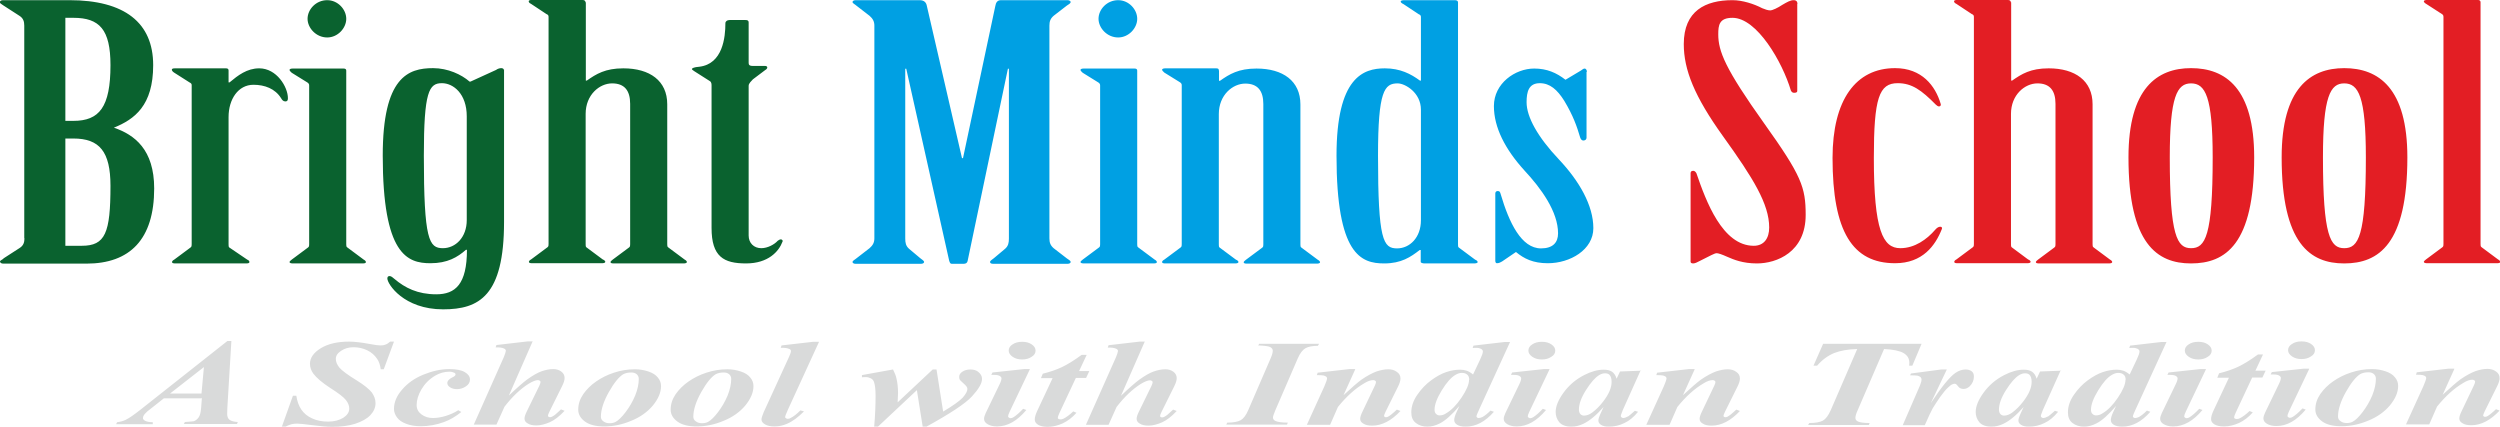 <?xml version="1.0" encoding="UTF-8"?>
<!DOCTYPE svg PUBLIC "-//W3C//DTD SVG 1.1//EN" "http://www.w3.org/Graphics/SVG/1.1/DTD/svg11.dtd">
<!-- Creator: CorelDRAW -->
<svg xmlns="http://www.w3.org/2000/svg" xml:space="preserve" width="3.188in" height="0.544in" version="1.1" style="shape-rendering:geometricPrecision; text-rendering:geometricPrecision; image-rendering:optimizeQuality; fill-rule:evenodd; clip-rule:evenodd"
viewBox="0 0 124.69 21.26"
 xmlns:xlink="http://www.w3.org/1999/xlink"
 xmlns:xodm="http://www.corel.com/coreldraw/odm/2003">
 <defs>
  <style type="text/css">
   <![CDATA[
    .fil0 {fill:#D9DADA;fill-rule:nonzero}
    .fil3 {fill:#E31E24;fill-rule:nonzero}
    .fil1 {fill:#0A622F;fill-rule:nonzero}
    .fil2 {fill:#00A0E3;fill-rule:nonzero}
   ]]>
  </style>
 </defs>
 <g id="Layer_x0020_1">
  <g id="_1758651036912">
   <path class="fil0" d="M10.05 19.86l-1.88 0 -0.39 0.31 -0.43 0.34c-0.08,0.08 -0.15,0.14 -0.18,0.2 -0.03,0.05 -0.04,0.09 -0.04,0.14 0,0.05 0.04,0.09 0.11,0.13 0.08,0.04 0.2,0.07 0.38,0.07l0 0.1 -1.83 0 0.05 -0.1c0.16,-0.02 0.31,-0.06 0.43,-0.12 0.17,-0.08 0.41,-0.25 0.73,-0.5l4.34 -3.43 0.2 0 -0.2 3.32c-0.01,0.17 -0.01,0.28 -0.01,0.31 0,0.14 0.04,0.24 0.12,0.3 0.08,0.06 0.22,0.1 0.41,0.11l-0.04 0.1 -2.65 0 0.05 -0.1c0.26,-0.02 0.41,-0.03 0.45,-0.04 0.08,-0.03 0.16,-0.09 0.23,-0.18 0.07,-0.09 0.11,-0.24 0.13,-0.47l0.04 -0.52zm0 -0.24l0.12 -1.32 -1.69 1.32 1.57 0zm9.6 -2.59l-0.51 1.38 -0.15 0c-0.03,-0.22 -0.09,-0.39 -0.18,-0.52 -0.13,-0.19 -0.29,-0.33 -0.5,-0.43 -0.21,-0.1 -0.44,-0.15 -0.68,-0.15 -0.24,0 -0.44,0.06 -0.62,0.18 -0.18,0.12 -0.26,0.25 -0.26,0.4 0,0.15 0.06,0.29 0.18,0.44 0.12,0.14 0.41,0.36 0.87,0.64 0.37,0.23 0.61,0.43 0.74,0.59 0.12,0.17 0.19,0.34 0.19,0.54 0,0.22 -0.09,0.42 -0.26,0.6 -0.17,0.18 -0.43,0.32 -0.76,0.43 -0.33,0.1 -0.71,0.15 -1.13,0.15 -0.26,0 -0.58,-0.03 -0.98,-0.08 -0.39,-0.05 -0.65,-0.08 -0.78,-0.08 -0.1,0 -0.19,0.01 -0.28,0.03 -0.08,0.02 -0.18,0.06 -0.3,0.12l-0.18 0 0.55 -1.54 0.17 0c0.04,0.27 0.12,0.5 0.25,0.69 0.13,0.19 0.31,0.34 0.54,0.44 0.23,0.11 0.5,0.16 0.8,0.16 0.3,0 0.55,-0.07 0.75,-0.19 0.2,-0.13 0.3,-0.28 0.3,-0.46 0,-0.15 -0.06,-0.29 -0.17,-0.43 -0.11,-0.14 -0.37,-0.34 -0.78,-0.6 -0.4,-0.26 -0.68,-0.5 -0.84,-0.71 -0.11,-0.15 -0.17,-0.32 -0.17,-0.49 0,-0.3 0.18,-0.56 0.54,-0.78 0.36,-0.22 0.83,-0.33 1.41,-0.33 0.26,0 0.61,0.04 1.04,0.12 0.25,0.05 0.43,0.07 0.53,0.07 0.09,0 0.17,-0.01 0.24,-0.04 0.07,-0.02 0.15,-0.07 0.24,-0.15l0.19 0zm3.22 3.43l0.14 0.08c-0.29,0.23 -0.58,0.4 -0.86,0.5 -0.38,0.14 -0.77,0.21 -1.17,0.21 -0.27,0 -0.51,-0.04 -0.72,-0.12 -0.21,-0.08 -0.36,-0.18 -0.46,-0.32 -0.1,-0.14 -0.15,-0.28 -0.15,-0.42 0,-0.33 0.13,-0.65 0.4,-0.96 0.27,-0.32 0.62,-0.57 1.06,-0.75 0.44,-0.18 0.87,-0.28 1.3,-0.28 0.34,0 0.6,0.05 0.77,0.15 0.17,0.1 0.26,0.22 0.26,0.37 0,0.13 -0.06,0.25 -0.2,0.34 -0.13,0.09 -0.28,0.14 -0.44,0.14 -0.14,0 -0.26,-0.03 -0.35,-0.09 -0.09,-0.06 -0.14,-0.13 -0.14,-0.21 0,-0.11 0.08,-0.2 0.24,-0.28 0.11,-0.05 0.17,-0.1 0.17,-0.15 0,-0.04 -0.02,-0.07 -0.07,-0.09 -0.06,-0.03 -0.14,-0.05 -0.24,-0.05 -0.25,0 -0.49,0.07 -0.71,0.2 -0.3,0.18 -0.52,0.41 -0.68,0.68 -0.16,0.27 -0.24,0.54 -0.24,0.78 0,0.2 0.08,0.35 0.24,0.47 0.16,0.12 0.35,0.18 0.57,0.18 0.19,0 0.4,-0.03 0.63,-0.1 0.22,-0.07 0.44,-0.16 0.64,-0.29zm3.69 -3.43l-1.18 2.69c0.42,-0.4 0.72,-0.66 0.91,-0.8 0.28,-0.2 0.52,-0.34 0.72,-0.41 0.2,-0.07 0.4,-0.11 0.58,-0.11 0.16,0 0.29,0.04 0.4,0.12 0.11,0.08 0.17,0.19 0.17,0.32 0,0.11 -0.04,0.24 -0.12,0.4l-0.63 1.27c-0.06,0.11 -0.08,0.19 -0.08,0.22 0,0.02 0.01,0.03 0.03,0.05 0.02,0.01 0.05,0.02 0.07,0.02 0.04,0 0.07,-0.01 0.11,-0.03 0.1,-0.05 0.2,-0.13 0.31,-0.24 0.03,-0.03 0.07,-0.07 0.13,-0.12l0.18 0.07c-0.26,0.28 -0.51,0.47 -0.74,0.57 -0.23,0.1 -0.46,0.16 -0.66,0.16 -0.19,0 -0.34,-0.03 -0.44,-0.1 -0.11,-0.06 -0.16,-0.14 -0.16,-0.24 0,-0.09 0.04,-0.21 0.12,-0.37l0.62 -1.27c0.04,-0.09 0.06,-0.15 0.06,-0.19 0,-0.02 -0.01,-0.04 -0.04,-0.06 -0.03,-0.02 -0.06,-0.03 -0.09,-0.03 -0.11,0 -0.26,0.06 -0.46,0.18 -0.4,0.25 -0.81,0.63 -1.21,1.15l-0.4 0.89 -1.13 0 1.5 -3.37c0.06,-0.14 0.09,-0.25 0.1,-0.31 0,-0.05 -0.03,-0.09 -0.1,-0.12 -0.09,-0.04 -0.23,-0.06 -0.41,-0.05l0.04 -0.12 1.55 -0.18 0.28 0zm5.11 1.38c0.24,0 0.46,0.04 0.67,0.11 0.21,0.07 0.37,0.17 0.47,0.3 0.11,0.13 0.16,0.27 0.16,0.43 0,0.32 -0.14,0.64 -0.41,0.97 -0.27,0.32 -0.63,0.58 -1.08,0.76 -0.45,0.19 -0.89,0.28 -1.35,0.28 -0.41,0 -0.73,-0.08 -0.95,-0.24 -0.22,-0.16 -0.34,-0.36 -0.34,-0.59 0,-0.28 0.08,-0.53 0.25,-0.78 0.17,-0.24 0.38,-0.45 0.64,-0.63 0.26,-0.18 0.55,-0.33 0.89,-0.44 0.33,-0.11 0.68,-0.17 1.04,-0.17zm-0.19 0.16c-0.16,0 -0.29,0.03 -0.4,0.09 -0.21,0.13 -0.45,0.42 -0.71,0.88 -0.26,0.46 -0.4,0.88 -0.4,1.24 0,0.09 0.04,0.17 0.13,0.23 0.08,0.06 0.18,0.09 0.3,0.09 0.12,0 0.22,-0.02 0.31,-0.07 0.13,-0.07 0.3,-0.23 0.49,-0.48 0.19,-0.25 0.35,-0.52 0.48,-0.83 0.12,-0.3 0.18,-0.58 0.18,-0.83 0,-0.1 -0.04,-0.18 -0.11,-0.24 -0.08,-0.06 -0.16,-0.08 -0.26,-0.08zm4.8 -0.16c0.24,0 0.46,0.04 0.67,0.11 0.21,0.07 0.37,0.17 0.47,0.3 0.11,0.13 0.16,0.27 0.16,0.43 0,0.32 -0.14,0.64 -0.41,0.97 -0.27,0.32 -0.63,0.58 -1.08,0.76 -0.45,0.19 -0.89,0.28 -1.35,0.28 -0.41,0 -0.73,-0.08 -0.95,-0.24 -0.22,-0.16 -0.34,-0.36 -0.34,-0.59 0,-0.28 0.08,-0.53 0.25,-0.78 0.17,-0.24 0.38,-0.45 0.64,-0.63 0.26,-0.18 0.55,-0.33 0.89,-0.44 0.33,-0.11 0.68,-0.17 1.04,-0.17zm-0.19 0.16c-0.16,0 -0.29,0.03 -0.4,0.09 -0.21,0.13 -0.45,0.42 -0.71,0.88 -0.26,0.46 -0.4,0.88 -0.4,1.24 0,0.09 0.04,0.17 0.13,0.23 0.08,0.06 0.18,0.09 0.3,0.09 0.12,0 0.22,-0.02 0.31,-0.07 0.13,-0.07 0.3,-0.23 0.49,-0.48 0.19,-0.25 0.35,-0.52 0.48,-0.83 0.12,-0.3 0.18,-0.58 0.18,-0.83 0,-0.1 -0.04,-0.18 -0.11,-0.24 -0.08,-0.06 -0.16,-0.08 -0.26,-0.08zm4.76 -1.53l-1.55 3.38c-0.09,0.2 -0.14,0.33 -0.14,0.37 0,0.03 0.01,0.05 0.04,0.06 0.03,0.02 0.05,0.03 0.08,0.03 0.05,0 0.11,-0.01 0.15,-0.04 0.15,-0.07 0.31,-0.2 0.49,-0.38l0.18 0.05c-0.29,0.29 -0.57,0.5 -0.85,0.62 -0.19,0.08 -0.39,0.13 -0.61,0.13 -0.2,0 -0.36,-0.03 -0.48,-0.1 -0.12,-0.07 -0.18,-0.15 -0.18,-0.25 0,-0.07 0.04,-0.19 0.11,-0.36l1.26 -2.75c0.07,-0.15 0.1,-0.25 0.1,-0.3 0,-0.05 -0.03,-0.09 -0.1,-0.11 -0.09,-0.04 -0.23,-0.06 -0.41,-0.05l0.04 -0.12 1.57 -0.18 0.28 0zm5.86 1.38l0.33 2.1c0.5,-0.3 0.82,-0.53 0.98,-0.7 0.15,-0.17 0.23,-0.32 0.23,-0.43 0,-0.04 -0.02,-0.09 -0.05,-0.13 -0.03,-0.04 -0.09,-0.1 -0.18,-0.18 -0.09,-0.08 -0.14,-0.13 -0.15,-0.15 -0.02,-0.04 -0.03,-0.08 -0.03,-0.14 0,-0.1 0.05,-0.19 0.16,-0.26 0.1,-0.07 0.24,-0.11 0.4,-0.11 0.16,0 0.29,0.04 0.38,0.11 0.13,0.1 0.2,0.22 0.2,0.36 0,0.22 -0.17,0.51 -0.5,0.87 -0.33,0.36 -1.09,0.86 -2.27,1.51l-0.19 0 -0.29 -1.82 -1.94 1.82 -0.19 0c0.05,-0.55 0.07,-1.07 0.07,-1.55 0,-0.31 -0.03,-0.54 -0.08,-0.68 -0.03,-0.08 -0.08,-0.14 -0.16,-0.18 -0.08,-0.04 -0.16,-0.06 -0.25,-0.06 -0.05,0 -0.11,0 -0.19,0.01l0 -0.11 1.55 -0.28c0.08,0.16 0.14,0.3 0.17,0.44 0.05,0.21 0.08,0.46 0.08,0.74 0,0.1 -0.01,0.25 -0.02,0.46l1.75 -1.64 0.18 0zm4.28 -1.38c0.19,0 0.34,0.04 0.47,0.13 0.13,0.09 0.19,0.19 0.19,0.31 0,0.12 -0.06,0.23 -0.2,0.31 -0.13,0.09 -0.29,0.13 -0.47,0.13 -0.18,0 -0.34,-0.04 -0.47,-0.13 -0.13,-0.09 -0.2,-0.19 -0.2,-0.31 0,-0.12 0.06,-0.23 0.19,-0.31 0.13,-0.09 0.29,-0.13 0.47,-0.13zm0.37 1.38l-1 2.1c-0.06,0.12 -0.08,0.2 -0.08,0.24 0,0.02 0.01,0.04 0.04,0.06 0.03,0.02 0.05,0.03 0.08,0.03 0.05,0 0.1,-0.02 0.15,-0.05 0.13,-0.08 0.29,-0.22 0.48,-0.42l0.16 0.06c-0.46,0.55 -0.94,0.82 -1.46,0.82 -0.2,0 -0.35,-0.04 -0.47,-0.11 -0.12,-0.07 -0.18,-0.16 -0.18,-0.27 0,-0.07 0.03,-0.17 0.08,-0.28l0.69 -1.43c0.07,-0.14 0.1,-0.24 0.1,-0.31 0,-0.04 -0.03,-0.08 -0.09,-0.12 -0.06,-0.03 -0.14,-0.05 -0.25,-0.05 -0.05,0 -0.11,0 -0.17,0l0.06 -0.12 1.58 -0.17 0.28 0zm2.84 -0.73l-0.38 0.81 0.51 0 -0.16 0.34 -0.51 0 -0.82 1.75c-0.05,0.11 -0.08,0.19 -0.08,0.25 0,0.02 0.01,0.03 0.04,0.05 0.03,0.01 0.06,0.02 0.09,0.02 0.05,0 0.1,-0.01 0.16,-0.04 0.14,-0.07 0.3,-0.19 0.48,-0.36l0.16 0.07c-0.21,0.24 -0.44,0.41 -0.69,0.53 -0.25,0.11 -0.5,0.17 -0.74,0.17 -0.2,0 -0.36,-0.03 -0.48,-0.1 -0.11,-0.07 -0.17,-0.15 -0.17,-0.26 0,-0.12 0.04,-0.26 0.13,-0.45l0.76 -1.62 -0.58 0 0.09 -0.22c0.37,-0.09 0.68,-0.2 0.96,-0.33 0.27,-0.13 0.6,-0.33 0.98,-0.61l0.24 0zm2.89 -0.65l-1.18 2.69c0.42,-0.4 0.72,-0.66 0.91,-0.8 0.28,-0.2 0.52,-0.34 0.72,-0.41 0.2,-0.07 0.4,-0.11 0.58,-0.11 0.16,0 0.29,0.04 0.4,0.12 0.11,0.08 0.17,0.19 0.17,0.32 0,0.11 -0.04,0.24 -0.12,0.4l-0.63 1.27c-0.06,0.11 -0.08,0.19 -0.08,0.22 0,0.02 0.01,0.03 0.03,0.05 0.02,0.01 0.05,0.02 0.07,0.02 0.04,0 0.07,-0.01 0.11,-0.03 0.1,-0.05 0.2,-0.13 0.31,-0.24 0.03,-0.03 0.07,-0.07 0.13,-0.12l0.18 0.07c-0.26,0.28 -0.51,0.47 -0.74,0.57 -0.23,0.1 -0.46,0.16 -0.66,0.16 -0.19,0 -0.34,-0.03 -0.44,-0.1 -0.11,-0.06 -0.16,-0.14 -0.16,-0.24 0,-0.09 0.04,-0.21 0.12,-0.37l0.62 -1.27c0.04,-0.09 0.06,-0.15 0.06,-0.19 0,-0.02 -0.01,-0.04 -0.04,-0.06 -0.03,-0.02 -0.06,-0.03 -0.09,-0.03 -0.11,0 -0.26,0.06 -0.46,0.18 -0.4,0.25 -0.81,0.63 -1.21,1.15l-0.4 0.89 -1.13 0 1.5 -3.37c0.06,-0.14 0.09,-0.25 0.1,-0.31 0,-0.05 -0.03,-0.09 -0.1,-0.12 -0.09,-0.04 -0.23,-0.06 -0.41,-0.05l0.04 -0.12 1.55 -0.18 0.28 0zm5.66 0.2l0.05 -0.1 2.99 0 -0.06 0.1c-0.27,0 -0.48,0.04 -0.62,0.12 -0.14,0.08 -0.27,0.25 -0.38,0.5l-1.12 2.59c-0.08,0.19 -0.12,0.31 -0.12,0.37 0,0.07 0.04,0.13 0.13,0.17 0.11,0.05 0.31,0.08 0.61,0.08l-0.04 0.1 -3.03 0 0.05 -0.1c0.3,0 0.52,-0.04 0.67,-0.12 0.14,-0.08 0.27,-0.25 0.38,-0.51l1.12 -2.59c0.07,-0.16 0.1,-0.28 0.1,-0.37 0,-0.07 -0.04,-0.13 -0.13,-0.18 -0.08,-0.04 -0.28,-0.07 -0.6,-0.08zm4.84 1.18l-0.58 1.28c0.4,-0.37 0.7,-0.63 0.89,-0.77 0.29,-0.2 0.54,-0.33 0.75,-0.41 0.21,-0.07 0.41,-0.11 0.59,-0.11 0.17,0 0.31,0.04 0.43,0.13 0.12,0.08 0.18,0.19 0.18,0.33 0,0.11 -0.04,0.24 -0.12,0.4l-0.62 1.25c-0.05,0.11 -0.08,0.18 -0.08,0.21 0,0.02 0.01,0.04 0.03,0.05 0.02,0.02 0.05,0.02 0.07,0.02 0.03,0 0.06,-0.01 0.09,-0.02 0.11,-0.06 0.21,-0.14 0.32,-0.24 0.03,-0.03 0.07,-0.07 0.13,-0.12l0.18 0.07c-0.45,0.48 -0.92,0.73 -1.41,0.73 -0.19,0 -0.34,-0.03 -0.44,-0.1 -0.11,-0.06 -0.16,-0.14 -0.16,-0.24 0,-0.08 0.04,-0.21 0.12,-0.37l0.61 -1.28c0.04,-0.08 0.06,-0.15 0.06,-0.19 0,-0.02 -0.02,-0.04 -0.04,-0.06 -0.03,-0.02 -0.06,-0.03 -0.1,-0.03 -0.12,0 -0.28,0.05 -0.45,0.16 -0.45,0.26 -0.89,0.66 -1.31,1.18l-0.39 0.89 -1.16 0 0.87 -1.91c0.08,-0.19 0.13,-0.32 0.14,-0.4 0,-0.03 -0.01,-0.06 -0.04,-0.09 -0.03,-0.02 -0.07,-0.04 -0.13,-0.06 -0.06,-0.01 -0.17,-0.02 -0.34,-0.02l0.04 -0.12 1.58 -0.18 0.29 0zm7.73 -1.38l-1.53 3.34c-0.1,0.21 -0.15,0.34 -0.15,0.38 0,0.02 0.01,0.04 0.04,0.06 0.02,0.02 0.05,0.02 0.08,0.02 0.05,0 0.11,-0.02 0.18,-0.05 0.11,-0.06 0.24,-0.16 0.4,-0.32l0.17 0.06c-0.43,0.49 -0.89,0.74 -1.41,0.74 -0.18,0 -0.32,-0.03 -0.42,-0.09 -0.1,-0.06 -0.15,-0.14 -0.15,-0.24 0,-0.09 0.04,-0.23 0.12,-0.4l0.14 -0.3c-0.38,0.44 -0.7,0.73 -0.98,0.87 -0.21,0.11 -0.42,0.16 -0.62,0.16 -0.22,0 -0.42,-0.06 -0.57,-0.18 -0.16,-0.12 -0.23,-0.3 -0.23,-0.53 0,-0.3 0.1,-0.59 0.3,-0.88 0.2,-0.29 0.43,-0.53 0.69,-0.72 0.26,-0.19 0.51,-0.33 0.75,-0.41 0.24,-0.08 0.47,-0.12 0.7,-0.12 0.12,0 0.22,0.02 0.32,0.05 0.09,0.03 0.2,0.09 0.32,0.19l0.35 -0.74c0.09,-0.19 0.14,-0.33 0.14,-0.41 0,-0.05 -0.03,-0.09 -0.09,-0.13 -0.06,-0.03 -0.14,-0.05 -0.24,-0.05 -0.05,0 -0.11,0 -0.18,0.01l0.04 -0.12 1.55 -0.18 0.28 0zm-2.04 1.89c0,-0.12 -0.04,-0.21 -0.11,-0.26 -0.07,-0.06 -0.16,-0.08 -0.26,-0.08 -0.1,0 -0.2,0.03 -0.32,0.1 -0.22,0.13 -0.44,0.38 -0.68,0.77 -0.24,0.39 -0.36,0.71 -0.36,0.97 0,0.1 0.03,0.17 0.08,0.21 0.05,0.05 0.11,0.07 0.17,0.07 0.11,0 0.22,-0.03 0.32,-0.1 0.26,-0.15 0.52,-0.41 0.77,-0.78 0.25,-0.37 0.38,-0.67 0.38,-0.89zm3.63 -1.89c0.19,0 0.34,0.04 0.47,0.13 0.13,0.09 0.19,0.19 0.19,0.31 0,0.12 -0.06,0.23 -0.2,0.31 -0.13,0.09 -0.29,0.13 -0.47,0.13 -0.18,0 -0.34,-0.04 -0.47,-0.13 -0.13,-0.09 -0.2,-0.19 -0.2,-0.31 0,-0.12 0.06,-0.23 0.19,-0.31 0.13,-0.09 0.29,-0.13 0.47,-0.13zm0.37 1.38l-1 2.1c-0.06,0.12 -0.08,0.2 -0.08,0.24 0,0.02 0.01,0.04 0.04,0.06 0.03,0.02 0.05,0.03 0.08,0.03 0.05,0 0.1,-0.02 0.15,-0.05 0.13,-0.08 0.29,-0.22 0.48,-0.42l0.16 0.06c-0.46,0.55 -0.94,0.82 -1.46,0.82 -0.2,0 -0.35,-0.04 -0.47,-0.11 -0.12,-0.07 -0.18,-0.16 -0.18,-0.27 0,-0.07 0.03,-0.17 0.08,-0.28l0.69 -1.43c0.07,-0.14 0.1,-0.24 0.1,-0.31 0,-0.04 -0.03,-0.08 -0.09,-0.12 -0.06,-0.03 -0.14,-0.05 -0.25,-0.05 -0.05,0 -0.11,0 -0.17,0l0.06 -0.12 1.58 -0.17 0.28 0zm4.55 0.04l-0.89 1.98 -0.09 0.24c-0.01,0.03 -0.01,0.05 -0.01,0.07 0,0.02 0.01,0.04 0.04,0.06 0.02,0.02 0.05,0.03 0.08,0.03 0.06,0 0.15,-0.03 0.26,-0.09 0.04,-0.03 0.15,-0.12 0.32,-0.27l0.16 0.05c-0.21,0.26 -0.44,0.45 -0.68,0.56 -0.24,0.12 -0.5,0.18 -0.78,0.18 -0.17,0 -0.3,-0.03 -0.39,-0.09 -0.09,-0.06 -0.13,-0.13 -0.13,-0.22 0,-0.08 0.05,-0.22 0.15,-0.43l0.11 -0.24c-0.35,0.4 -0.68,0.68 -1.01,0.84 -0.19,0.09 -0.38,0.14 -0.6,0.14 -0.28,0 -0.48,-0.08 -0.6,-0.22 -0.12,-0.15 -0.18,-0.32 -0.18,-0.51 0,-0.28 0.13,-0.6 0.39,-0.96 0.26,-0.36 0.6,-0.66 1.03,-0.88 0.35,-0.18 0.67,-0.27 0.98,-0.27 0.17,0 0.3,0.03 0.41,0.1 0.1,0.07 0.18,0.18 0.23,0.35l0.17 -0.36 1.06 -0.04zm-1.45 0.57c0,-0.16 -0.04,-0.28 -0.11,-0.35 -0.06,-0.05 -0.13,-0.07 -0.22,-0.07 -0.1,0 -0.19,0.03 -0.29,0.09 -0.2,0.12 -0.42,0.37 -0.66,0.75 -0.24,0.38 -0.35,0.7 -0.35,0.97 0,0.1 0.03,0.18 0.08,0.23 0.05,0.05 0.11,0.07 0.17,0.07 0.14,0 0.27,-0.05 0.41,-0.15 0.2,-0.15 0.38,-0.33 0.54,-0.54 0.29,-0.37 0.43,-0.7 0.43,-0.99zm4.14 -0.61l-0.58 1.28c0.4,-0.37 0.7,-0.63 0.89,-0.77 0.29,-0.2 0.54,-0.33 0.75,-0.41 0.21,-0.07 0.41,-0.11 0.59,-0.11 0.17,0 0.31,0.04 0.43,0.13 0.12,0.08 0.18,0.19 0.18,0.33 0,0.11 -0.04,0.24 -0.12,0.4l-0.62 1.25c-0.05,0.11 -0.08,0.18 -0.08,0.21 0,0.02 0.01,0.04 0.03,0.05 0.02,0.02 0.05,0.02 0.07,0.02 0.03,0 0.06,-0.01 0.09,-0.02 0.11,-0.06 0.21,-0.14 0.32,-0.24 0.03,-0.03 0.07,-0.07 0.13,-0.12l0.18 0.07c-0.45,0.48 -0.92,0.73 -1.41,0.73 -0.19,0 -0.34,-0.03 -0.44,-0.1 -0.11,-0.06 -0.16,-0.14 -0.16,-0.24 0,-0.08 0.04,-0.21 0.12,-0.37l0.61 -1.28c0.04,-0.08 0.06,-0.15 0.06,-0.19 0,-0.02 -0.02,-0.04 -0.04,-0.06 -0.03,-0.02 -0.06,-0.03 -0.1,-0.03 -0.12,0 -0.28,0.05 -0.45,0.16 -0.45,0.26 -0.89,0.66 -1.31,1.18l-0.39 0.89 -1.16 0 0.87 -1.91c0.08,-0.19 0.13,-0.32 0.14,-0.4 0,-0.03 -0.01,-0.06 -0.04,-0.09 -0.03,-0.02 -0.07,-0.04 -0.13,-0.06 -0.06,-0.01 -0.17,-0.02 -0.34,-0.02l0.04 -0.12 1.58 -0.18 0.29 0zm6.4 -1.28l4.92 0 -0.46 1.09 -0.16 0c0.01,-0.06 0.01,-0.11 0.01,-0.15 0,-0.21 -0.1,-0.37 -0.29,-0.48 -0.19,-0.11 -0.52,-0.18 -0.97,-0.2l-1.32 3.06c-0.08,0.17 -0.11,0.3 -0.11,0.38 0,0.08 0.05,0.14 0.14,0.18 0.09,0.04 0.28,0.07 0.57,0.07l-0.04 0.1 -3.03 0 0.06 -0.1c0.31,0 0.53,-0.04 0.68,-0.12 0.14,-0.08 0.27,-0.25 0.39,-0.52l1.32 -3.05c-0.46,0.01 -0.84,0.08 -1.15,0.2 -0.31,0.13 -0.59,0.33 -0.85,0.63l-0.18 0 0.48 -1.09zm6.18 1.28l-0.8 1.68c0.54,-0.82 0.95,-1.32 1.23,-1.51 0.16,-0.11 0.33,-0.17 0.51,-0.17 0.12,0 0.22,0.03 0.3,0.09 0.08,0.06 0.11,0.15 0.11,0.26 0,0.19 -0.07,0.35 -0.21,0.49 -0.09,0.08 -0.19,0.13 -0.3,0.13 -0.12,0 -0.21,-0.04 -0.26,-0.11 -0.06,-0.07 -0.1,-0.12 -0.12,-0.13 -0.02,-0.01 -0.05,-0.02 -0.07,-0.02 -0.03,0 -0.06,0.01 -0.09,0.02 -0.07,0.02 -0.15,0.08 -0.25,0.18 -0.1,0.09 -0.23,0.25 -0.39,0.47 -0.15,0.22 -0.27,0.4 -0.36,0.55 -0.08,0.15 -0.22,0.43 -0.4,0.85l-1.1 0 0.86 -1.98c0.06,-0.15 0.08,-0.24 0.08,-0.29 0,-0.05 -0.02,-0.1 -0.05,-0.13 -0.04,-0.03 -0.08,-0.05 -0.14,-0.07 -0.06,-0.01 -0.19,-0.02 -0.38,-0.02l0.04 -0.09 1.51 -0.2 0.3 0zm5.68 0.04l-0.89 1.98 -0.09 0.24c-0.01,0.03 -0.01,0.05 -0.01,0.07 0,0.02 0.01,0.04 0.04,0.06 0.02,0.02 0.05,0.03 0.08,0.03 0.06,0 0.15,-0.03 0.26,-0.09 0.04,-0.03 0.15,-0.12 0.32,-0.27l0.16 0.05c-0.21,0.26 -0.44,0.45 -0.68,0.56 -0.24,0.12 -0.5,0.18 -0.78,0.18 -0.17,0 -0.3,-0.03 -0.39,-0.09 -0.09,-0.06 -0.13,-0.13 -0.13,-0.22 0,-0.08 0.05,-0.22 0.15,-0.43l0.11 -0.24c-0.35,0.4 -0.68,0.68 -1.01,0.84 -0.19,0.09 -0.38,0.14 -0.6,0.14 -0.28,0 -0.48,-0.08 -0.6,-0.22 -0.12,-0.15 -0.18,-0.32 -0.18,-0.51 0,-0.28 0.13,-0.6 0.39,-0.96 0.26,-0.36 0.6,-0.66 1.03,-0.88 0.35,-0.18 0.67,-0.27 0.98,-0.27 0.17,0 0.3,0.03 0.41,0.1 0.1,0.07 0.18,0.18 0.23,0.35l0.17 -0.36 1.06 -0.04zm-1.45 0.57c0,-0.16 -0.04,-0.28 -0.11,-0.35 -0.06,-0.05 -0.13,-0.07 -0.22,-0.07 -0.1,0 -0.19,0.03 -0.29,0.09 -0.2,0.12 -0.42,0.37 -0.66,0.75 -0.24,0.38 -0.35,0.7 -0.35,0.97 0,0.1 0.03,0.18 0.08,0.23 0.05,0.05 0.11,0.07 0.17,0.07 0.14,0 0.27,-0.05 0.41,-0.15 0.2,-0.15 0.38,-0.33 0.54,-0.54 0.29,-0.37 0.43,-0.7 0.43,-0.99zm6.73 -1.99l-1.53 3.34c-0.1,0.21 -0.15,0.34 -0.15,0.38 0,0.02 0.01,0.04 0.04,0.06 0.02,0.02 0.05,0.02 0.08,0.02 0.05,0 0.11,-0.02 0.18,-0.05 0.11,-0.06 0.24,-0.16 0.4,-0.32l0.17 0.06c-0.43,0.49 -0.89,0.74 -1.4,0.74 -0.18,0 -0.32,-0.03 -0.42,-0.09 -0.1,-0.06 -0.15,-0.14 -0.15,-0.24 0,-0.09 0.04,-0.23 0.12,-0.4l0.14 -0.3c-0.38,0.44 -0.7,0.73 -0.98,0.87 -0.21,0.11 -0.42,0.16 -0.62,0.16 -0.22,0 -0.42,-0.06 -0.57,-0.18 -0.16,-0.12 -0.23,-0.3 -0.23,-0.53 0,-0.3 0.1,-0.59 0.3,-0.88 0.2,-0.29 0.43,-0.53 0.69,-0.72 0.26,-0.19 0.51,-0.33 0.75,-0.41 0.24,-0.08 0.47,-0.12 0.7,-0.12 0.12,0 0.22,0.02 0.32,0.05 0.09,0.03 0.2,0.09 0.32,0.19l0.35 -0.74c0.09,-0.19 0.14,-0.33 0.14,-0.41 0,-0.05 -0.03,-0.09 -0.09,-0.13 -0.06,-0.03 -0.14,-0.05 -0.24,-0.05 -0.05,0 -0.11,0 -0.18,0.01l0.04 -0.12 1.55 -0.18 0.28 0zm-2.04 1.89c0,-0.12 -0.04,-0.21 -0.11,-0.26 -0.07,-0.06 -0.16,-0.08 -0.26,-0.08 -0.1,0 -0.2,0.03 -0.32,0.1 -0.22,0.13 -0.44,0.38 -0.68,0.77 -0.24,0.39 -0.36,0.71 -0.36,0.97 0,0.1 0.03,0.17 0.08,0.21 0.05,0.05 0.11,0.07 0.17,0.07 0.11,0 0.22,-0.03 0.32,-0.1 0.26,-0.15 0.52,-0.41 0.77,-0.78 0.25,-0.37 0.38,-0.67 0.38,-0.89zm3.63 -1.89c0.19,0 0.34,0.04 0.47,0.13 0.13,0.09 0.19,0.19 0.19,0.31 0,0.12 -0.06,0.23 -0.2,0.31 -0.13,0.09 -0.29,0.13 -0.47,0.13 -0.18,0 -0.34,-0.04 -0.47,-0.13 -0.13,-0.09 -0.2,-0.19 -0.2,-0.31 0,-0.12 0.06,-0.23 0.19,-0.31 0.13,-0.09 0.29,-0.13 0.47,-0.13zm0.37 1.38l-1 2.1c-0.06,0.12 -0.08,0.2 -0.08,0.24 0,0.02 0.01,0.04 0.04,0.06 0.03,0.02 0.05,0.03 0.08,0.03 0.05,0 0.1,-0.02 0.15,-0.05 0.13,-0.08 0.29,-0.22 0.48,-0.42l0.16 0.06c-0.46,0.55 -0.94,0.82 -1.46,0.82 -0.2,0 -0.35,-0.04 -0.47,-0.11 -0.12,-0.07 -0.18,-0.16 -0.18,-0.27 0,-0.07 0.03,-0.17 0.08,-0.28l0.69 -1.43c0.07,-0.14 0.1,-0.24 0.1,-0.31 0,-0.04 -0.03,-0.08 -0.09,-0.12 -0.06,-0.03 -0.14,-0.05 -0.25,-0.05 -0.05,0 -0.11,0 -0.17,0l0.06 -0.12 1.58 -0.17 0.28 0z"/>
   <path class="fil0" d="M112.87 17.67l-0.38 0.81 0.51 0 -0.16 0.34 -0.51 0 -0.82 1.75c-0.05,0.11 -0.08,0.19 -0.08,0.25 0,0.02 0.01,0.03 0.04,0.05 0.03,0.01 0.06,0.02 0.09,0.02 0.05,0 0.1,-0.01 0.16,-0.04 0.14,-0.07 0.3,-0.19 0.48,-0.36l0.16 0.07c-0.21,0.24 -0.44,0.41 -0.69,0.53 -0.25,0.11 -0.5,0.17 -0.74,0.17 -0.2,0 -0.36,-0.03 -0.48,-0.1 -0.11,-0.07 -0.17,-0.15 -0.17,-0.26 0,-0.12 0.04,-0.26 0.13,-0.45l0.76 -1.62 -0.58 0 0.09 -0.22c0.37,-0.09 0.68,-0.2 0.96,-0.33 0.27,-0.13 0.6,-0.33 0.98,-0.61l0.24 0zm1.93 -0.65c0.19,0 0.34,0.04 0.47,0.13 0.13,0.09 0.19,0.19 0.19,0.31 0,0.12 -0.06,0.23 -0.2,0.31 -0.13,0.09 -0.29,0.13 -0.47,0.13 -0.18,0 -0.34,-0.04 -0.47,-0.13 -0.13,-0.09 -0.2,-0.19 -0.2,-0.31 0,-0.12 0.06,-0.23 0.19,-0.31 0.13,-0.09 0.29,-0.13 0.47,-0.13zm0.37 1.38l-1 2.1c-0.06,0.12 -0.08,0.2 -0.08,0.24 0,0.02 0.01,0.04 0.04,0.06 0.03,0.02 0.05,0.03 0.08,0.03 0.05,0 0.1,-0.02 0.15,-0.05 0.13,-0.08 0.29,-0.22 0.48,-0.42l0.16 0.06c-0.46,0.55 -0.94,0.82 -1.46,0.82 -0.2,0 -0.35,-0.04 -0.47,-0.11 -0.12,-0.07 -0.18,-0.16 -0.18,-0.27 0,-0.07 0.03,-0.17 0.08,-0.28l0.69 -1.43c0.07,-0.14 0.1,-0.24 0.1,-0.31 0,-0.04 -0.03,-0.08 -0.09,-0.12 -0.06,-0.03 -0.14,-0.05 -0.25,-0.05 -0.05,0 -0.11,0 -0.17,0l0.06 -0.12 1.58 -0.17 0.28 0zm3.14 0c0.24,0 0.46,0.04 0.67,0.11 0.21,0.07 0.37,0.17 0.47,0.3 0.11,0.13 0.16,0.27 0.16,0.43 0,0.32 -0.14,0.64 -0.41,0.97 -0.27,0.32 -0.63,0.58 -1.08,0.76 -0.45,0.19 -0.89,0.28 -1.35,0.28 -0.41,0 -0.73,-0.08 -0.95,-0.24 -0.22,-0.16 -0.34,-0.36 -0.34,-0.59 0,-0.28 0.08,-0.53 0.25,-0.78 0.17,-0.24 0.38,-0.45 0.64,-0.63 0.26,-0.18 0.55,-0.33 0.89,-0.44 0.33,-0.11 0.68,-0.17 1.04,-0.17zm-0.19 0.16c-0.16,0 -0.29,0.03 -0.4,0.09 -0.21,0.13 -0.45,0.42 -0.71,0.88 -0.26,0.46 -0.4,0.88 -0.4,1.24 0,0.09 0.04,0.17 0.13,0.23 0.08,0.06 0.18,0.09 0.3,0.09 0.12,0 0.22,-0.02 0.31,-0.07 0.13,-0.07 0.3,-0.23 0.49,-0.48 0.19,-0.25 0.35,-0.52 0.48,-0.83 0.12,-0.3 0.18,-0.58 0.18,-0.83 0,-0.1 -0.04,-0.18 -0.11,-0.24 -0.08,-0.06 -0.16,-0.08 -0.26,-0.08zm4.29 -0.16l-0.58 1.28c0.4,-0.37 0.7,-0.63 0.89,-0.77 0.29,-0.2 0.54,-0.33 0.75,-0.41 0.21,-0.07 0.41,-0.11 0.59,-0.11 0.17,0 0.31,0.04 0.43,0.13 0.12,0.08 0.18,0.19 0.18,0.33 0,0.11 -0.04,0.24 -0.12,0.4l-0.62 1.25c-0.05,0.11 -0.08,0.18 -0.08,0.21 0,0.02 0.01,0.04 0.03,0.05 0.02,0.02 0.05,0.02 0.07,0.02 0.03,0 0.06,-0.01 0.09,-0.02 0.11,-0.06 0.21,-0.14 0.32,-0.24 0.03,-0.03 0.07,-0.07 0.13,-0.12l0.18 0.07c-0.45,0.48 -0.92,0.73 -1.41,0.73 -0.19,0 -0.34,-0.03 -0.44,-0.1 -0.11,-0.06 -0.16,-0.14 -0.16,-0.24 0,-0.08 0.04,-0.21 0.12,-0.37l0.61 -1.28c0.04,-0.08 0.06,-0.15 0.06,-0.19 0,-0.02 -0.02,-0.04 -0.04,-0.06 -0.03,-0.02 -0.06,-0.03 -0.1,-0.03 -0.12,0 -0.28,0.05 -0.45,0.16 -0.45,0.26 -0.89,0.66 -1.31,1.18l-0.39 0.89 -1.16 0 0.87 -1.91c0.08,-0.19 0.13,-0.32 0.14,-0.4 0,-0.03 -0.01,-0.06 -0.04,-0.09 -0.03,-0.02 -0.07,-0.04 -0.13,-0.06 -0.06,-0.01 -0.17,-0.02 -0.34,-0.02l0.04 -0.12 1.58 -0.18 0.29 0z"/>
  </g>
  <g id="_1758651037536">
   <path class="fil1" d="M1.22 11.87c0,0.21 -0.05,0.37 -0.24,0.49l-0.79 0.51c-0.05,0.07 -0.19,0.11 -0.19,0.16 0,0.05 0.05,0.11 0.16,0.11l4.15 0c2.17,0 3.38,-1.21 3.38,-3.75 0,-1.94 -0.98,-2.68 -2.01,-3.03 1.03,-0.42 1.96,-1.1 1.96,-3.12 0,-2.12 -1.43,-3.24 -4.18,-3.24l-3.31 0c-0.11,0 -0.16,0.05 -0.16,0.11 0,0.05 0.13,0.11 0.19,0.16l0.79 0.51c0.19,0.12 0.24,0.28 0.24,0.49l0 10.61zm2.04 -10.99l0.4 0c1.3,0 1.85,0.58 1.85,2.36 0,2.1 -0.56,2.78 -1.85,2.78l-0.4 0 0 -5.15zm0 6.02l0.4 0c1.3,0 1.85,0.65 1.85,2.36 0,2.36 -0.26,2.99 -1.43,2.99l-0.82 0 0 -5.36zm8.14 -1.07c0,-0.89 0.48,-1.61 1.24,-1.61 0.56,0 1.08,0.19 1.38,0.67 0.05,0.09 0.11,0.16 0.21,0.16 0.11,0 0.13,-0.07 0.13,-0.16 0,-0.56 -0.56,-1.49 -1.43,-1.49 -0.61,0 -1.06,0.35 -1.48,0.7l-0.05 0 0 -0.6c0,-0.07 -0.05,-0.1 -0.13,-0.1l-2.54 0c-0.11,0 -0.16,0.02 -0.16,0.07 0,0.03 0.03,0.09 0.11,0.14l0.77 0.49c0.08,0.04 0.11,0.07 0.11,0.14l0 7.93c0,0.07 0,0.12 -0.05,0.16l-0.82 0.61c-0.08,0.04 -0.11,0.09 -0.11,0.12 0,0.05 0.05,0.07 0.16,0.07l3.54 0c0.11,0 0.16,-0.02 0.16,-0.07 0,-0.04 -0.03,-0.09 -0.11,-0.12l-0.9 -0.61c-0.03,-0.03 -0.03,-0.09 -0.03,-0.16l0 -6.34zm4.02 6.34c0,0.07 0,0.12 -0.05,0.16l-0.82 0.61c-0.05,0.04 -0.11,0.09 -0.11,0.12 0,0.05 0.08,0.07 0.16,0.07l3.49 0c0.11,0 0.16,-0.02 0.16,-0.07 0,-0.04 -0.05,-0.09 -0.11,-0.12l-0.82 -0.61c-0.05,-0.03 -0.05,-0.09 -0.05,-0.16l0 -8.66c0,-0.07 -0.05,-0.1 -0.13,-0.1l-2.54 0c-0.08,0 -0.16,0.02 -0.16,0.07 0,0.03 0.05,0.09 0.11,0.14l0.79 0.49c0.05,0.04 0.08,0.07 0.08,0.14l0 7.93zm0.9 -12.17c-0.56,0 -0.98,0.46 -0.98,0.93 0,0.45 0.42,0.93 0.98,0.93 0.53,0 0.95,-0.47 0.95,-0.93 0,-0.47 -0.42,-0.93 -0.95,-0.93zm8.81 3.48c0,-0.05 -0.05,-0.09 -0.13,-0.09 -0.08,0 -0.18,0.03 -0.26,0.09l-1.27 0.58 -0.05 0c-0.4,-0.35 -1.08,-0.67 -1.82,-0.67 -1.24,0 -2.51,0.44 -2.51,4.36 0,4.94 1.22,5.37 2.38,5.37 0.85,0 1.35,-0.3 1.77,-0.67l0.05 0c0,1.72 -0.58,2.22 -1.53,2.22 -0.93,0 -1.56,-0.32 -2.09,-0.77 -0.08,-0.07 -0.16,-0.14 -0.24,-0.14 -0.08,0 -0.11,0.05 -0.11,0.12 0,0.28 0.82,1.54 2.78,1.54 1.8,0 3.04,-0.67 3.04,-4.36l0 -7.6zm-1.85 7.49c0,0.86 -0.56,1.4 -1.19,1.4 -0.69,0 -0.95,-0.4 -0.95,-4.62 0,-3.2 0.26,-3.61 0.9,-3.61 0.58,0 1.24,0.54 1.24,1.65l0 5.18zm5.92 -10.87c0,-0.07 -0.05,-0.11 -0.16,-0.11l-2.51 0c-0.11,0 -0.16,0.02 -0.16,0.07 0,0.03 0.03,0.09 0.11,0.12l0.77 0.51c0.08,0.03 0.11,0.07 0.11,0.14l0 11.33c0,0.07 0,0.12 -0.05,0.16l-0.82 0.61c-0.08,0.04 -0.11,0.09 -0.11,0.12 0,0.05 0.05,0.07 0.16,0.07l3.49 0c0.08,0 0.16,-0.02 0.16,-0.07 0,-0.04 -0.05,-0.09 -0.13,-0.12l-0.82 -0.61c-0.03,-0.03 -0.03,-0.09 -0.03,-0.16l0 -6.49c0,-0.95 0.69,-1.52 1.32,-1.52 0.61,0 0.9,0.35 0.9,1.02l0 7c0,0.07 0,0.12 -0.05,0.16l-0.82 0.61c-0.05,0.04 -0.11,0.09 -0.11,0.12 0,0.05 0.05,0.07 0.16,0.07l3.49 0c0.08,0 0.16,-0.02 0.16,-0.07 0,-0.04 -0.05,-0.09 -0.11,-0.12l-0.82 -0.61c-0.05,-0.03 -0.05,-0.09 -0.05,-0.16l0 -6.98c0,-1.17 -0.87,-1.79 -2.19,-1.79 -0.9,0 -1.35,0.28 -1.82,0.61l-0.05 0 0 -3.9zm8.14 4.17c0,-0.12 0.13,-0.23 0.21,-0.32l0.61 -0.46c0.16,-0.09 0.13,-0.21 0,-0.21l-0.61 0c-0.19,0 -0.21,-0.07 -0.21,-0.16l0 -2.01c0,-0.09 -0.05,-0.12 -0.16,-0.12l-0.79 0c-0.13,0 -0.21,0.07 -0.21,0.16 0,0.7 -0.13,2.03 -1.3,2.17 -0.26,0.02 -0.37,0.07 -0.37,0.12 0,0.03 0.08,0.07 0.13,0.11l0.77 0.49c0.08,0.05 0.08,0.16 0.08,0.23l0 7.09c0,1.44 0.61,1.77 1.72,1.77 1.11,0 1.64,-0.6 1.82,-1.09 0.03,-0.05 -0.03,-0.11 -0.08,-0.11 -0.05,0 -0.11,0.03 -0.16,0.07 -0.16,0.18 -0.5,0.37 -0.82,0.37 -0.37,0 -0.63,-0.26 -0.63,-0.63l0 -7.47z"/>
   <path class="fil2" d="M42.68 0c-0.11,0 -0.16,0.05 -0.16,0.09 0,0.07 0.13,0.12 0.19,0.18l0.66 0.51c0.16,0.14 0.24,0.28 0.24,0.49l0 10.61c0,0.21 -0.08,0.35 -0.24,0.49l-0.66 0.51c-0.05,0.05 -0.19,0.11 -0.19,0.18 0,0.04 0.05,0.09 0.16,0.09l3.25 0c0.11,0 0.16,-0.05 0.16,-0.09 0,-0.07 -0.11,-0.12 -0.19,-0.19l-0.56 -0.47c-0.16,-0.14 -0.19,-0.3 -0.19,-0.51l0 -8.47 0.05 0 2.14 9.57c0.03,0.09 0.05,0.16 0.13,0.16l0.58 0c0.13,0 0.19,-0.05 0.21,-0.14l2.01 -9.59 0.05 0 0 8.47c0,0.21 -0.03,0.37 -0.19,0.51l-0.56 0.47c-0.08,0.07 -0.19,0.12 -0.19,0.19 0,0.04 0.03,0.09 0.16,0.09l3.7 0c0.11,0 0.16,-0.05 0.16,-0.09 0,-0.07 -0.11,-0.12 -0.19,-0.18l-0.66 -0.51c-0.16,-0.14 -0.21,-0.28 -0.21,-0.49l0 -10.61c0,-0.21 0.05,-0.35 0.21,-0.49l0.66 -0.51c0.08,-0.05 0.19,-0.11 0.19,-0.18 0,-0.03 -0.05,-0.09 -0.16,-0.09l-3.31 0c-0.19,0 -0.26,0.12 -0.29,0.3l-1.61 7.58 -0.05 0 -1.75 -7.58c-0.03,-0.18 -0.13,-0.3 -0.37,-0.3l-3.23 0zm12.19 12.17c0,0.07 0,0.12 -0.05,0.16l-0.82 0.61c-0.05,0.04 -0.11,0.09 -0.11,0.12 0,0.05 0.08,0.07 0.16,0.07l3.49 0c0.11,0 0.16,-0.02 0.16,-0.07 0,-0.04 -0.05,-0.09 -0.11,-0.12l-0.82 -0.61c-0.05,-0.03 -0.05,-0.09 -0.05,-0.16l0 -8.66c0,-0.07 -0.05,-0.1 -0.13,-0.1l-2.54 0c-0.08,0 -0.16,0.02 -0.16,0.07 0,0.03 0.05,0.09 0.11,0.14l0.79 0.49c0.05,0.04 0.08,0.07 0.08,0.14l0 7.93zm0.9 -12.17c-0.56,0 -0.98,0.46 -0.98,0.93 0,0.45 0.42,0.93 0.98,0.93 0.53,0 0.95,-0.47 0.95,-0.93 0,-0.47 -0.42,-0.93 -0.95,-0.93zm5.02 3.5c0,-0.07 -0.03,-0.1 -0.13,-0.1l-2.54 0c-0.08,0 -0.16,0.02 -0.16,0.07 0,0.03 0.05,0.09 0.11,0.14l0.79 0.49c0.05,0.04 0.08,0.07 0.08,0.14l0 7.93c0,0.07 0,0.12 -0.05,0.16l-0.82 0.61c-0.08,0.04 -0.11,0.09 -0.11,0.12 0,0.05 0.05,0.07 0.16,0.07l3.49 0c0.08,0 0.16,-0.02 0.16,-0.07 0,-0.04 -0.05,-0.09 -0.13,-0.12l-0.82 -0.61c-0.03,-0.03 -0.03,-0.09 -0.03,-0.16l0 -6.49c0,-0.95 0.69,-1.52 1.32,-1.52 0.61,0 0.9,0.35 0.9,1.02l0 7c0,0.07 0,0.12 -0.05,0.16l-0.82 0.61c-0.05,0.04 -0.11,0.09 -0.11,0.12 0,0.05 0.05,0.07 0.16,0.07l3.49 0c0.08,0 0.16,-0.02 0.16,-0.07 0,-0.04 -0.05,-0.09 -0.11,-0.12l-0.82 -0.61c-0.05,-0.03 -0.05,-0.09 -0.05,-0.16l0 -6.98c0,-1.17 -0.87,-1.79 -2.19,-1.79 -0.9,0 -1.35,0.28 -1.82,0.61l-0.05 0 0 -0.51zm10.08 0.51l-0.05 0c-0.45,-0.33 -0.98,-0.61 -1.75,-0.61 -1.08,0 -2.41,0.45 -2.41,4.36 0,4.94 1.22,5.37 2.38,5.37 0.85,0 1.32,-0.32 1.77,-0.67l0.05 0 0 0.6c0,0.03 0.08,0.07 0.19,0.07l2.46 0c0.11,0 0.19,-0.02 0.19,-0.07 0,-0.04 -0.05,-0.09 -0.13,-0.12l-0.82 -0.61c-0.03,-0.03 -0.03,-0.09 -0.03,-0.16l0 -12.06c0,-0.07 -0.05,-0.11 -0.16,-0.11l-2.51 0c-0.11,0 -0.19,0.02 -0.19,0.07 0,0.03 0.05,0.09 0.13,0.12l0.77 0.51c0.08,0.03 0.11,0.07 0.11,0.14l0 3.17zm0 6.97c0,0.86 -0.56,1.4 -1.19,1.4 -0.69,0 -0.95,-0.4 -0.95,-4.62 0,-3.24 0.32,-3.61 0.98,-3.61 0.37,0 1.16,0.46 1.16,1.31l0 5.51zm8.28 -7.4c0,-0.09 -0.05,-0.17 -0.11,-0.17 -0.08,0 -0.13,0.07 -0.19,0.1l-0.77 0.46c-0.45,-0.35 -0.93,-0.56 -1.56,-0.56 -0.95,0 -2.01,0.74 -2.01,1.87 0,1.07 0.56,2.15 1.51,3.2 0.85,0.91 1.69,2.07 1.69,3.15 0,0.46 -0.26,0.75 -0.85,0.75 -0.98,0 -1.59,-1.28 -2.01,-2.7 -0.03,-0.09 -0.03,-0.16 -0.16,-0.16 -0.08,0 -0.11,0.07 -0.11,0.12l0 3.36c0,0.07 0.03,0.12 0.08,0.12 0.11,0 0.19,-0.05 0.26,-0.09l0.69 -0.47c0.4,0.33 0.85,0.56 1.59,0.56 1.11,0 2.27,-0.67 2.27,-1.75 0,-1.14 -0.71,-2.36 -1.72,-3.43 -1.06,-1.12 -1.61,-2.12 -1.61,-2.85 0,-0.53 0.11,-0.95 0.66,-0.95 0.5,0 0.87,0.32 1.22,0.88 0.45,0.75 0.63,1.28 0.79,1.82 0.03,0.09 0.08,0.16 0.16,0.16 0.11,0 0.16,-0.07 0.16,-0.14l0 -3.29z"/>
   <path class="fil3" d="M89.65 0.19c0,-0.11 -0.05,-0.19 -0.19,-0.19 -0.16,0 -0.32,0.09 -0.56,0.23 -0.24,0.16 -0.5,0.28 -0.61,0.28 -0.11,0 -0.26,-0.05 -0.4,-0.11 -0.4,-0.21 -0.98,-0.4 -1.48,-0.4 -1.35,0 -2.43,0.53 -2.43,2.19 0,1.28 0.53,2.61 1.96,4.6 1.51,2.1 2.3,3.38 2.3,4.55 0,0.54 -0.26,0.91 -0.77,0.91 -1.56,0 -2.38,-2.22 -2.86,-3.62 -0.03,-0.05 -0.08,-0.12 -0.16,-0.12 -0.11,0 -0.13,0.07 -0.13,0.12l0 4.41c0,0.05 0.03,0.09 0.13,0.09 0.11,0 0.21,-0.07 0.32,-0.12 0.53,-0.26 0.74,-0.39 0.85,-0.39 0.08,0 0.24,0.05 0.53,0.18 0.32,0.14 0.77,0.33 1.48,0.33 0.98,0 2.43,-0.56 2.43,-2.42 0,-1.38 -0.21,-1.96 -2.06,-4.55 -1.96,-2.75 -2.3,-3.61 -2.3,-4.46 0,-0.46 0.05,-0.82 0.71,-0.82 1.22,0 2.49,2.21 2.91,3.62 0.03,0.07 0.08,0.12 0.16,0.12 0.11,0 0.16,-0.03 0.16,-0.09l0 -4.34zm1.75 7.68c0,3.68 1,5.25 3.12,5.25 1.38,0 2.01,-0.89 2.33,-1.7 0.03,-0.07 0,-0.12 -0.08,-0.12 -0.08,0 -0.16,0.05 -0.24,0.14 -0.42,0.49 -1.03,0.93 -1.75,0.93 -0.87,0 -1.32,-0.89 -1.32,-4.5 0,-2.99 0.26,-3.73 1.19,-3.73 0.71,0 1.19,0.35 1.9,1.07 0.05,0.05 0.11,0.09 0.16,0.09 0.08,0 0.11,-0.07 0.08,-0.14 -0.26,-0.88 -0.93,-1.77 -2.27,-1.77 -1.96,0 -3.12,1.58 -3.12,4.48zm8.89 -7.77c0,-0.07 -0.05,-0.11 -0.16,-0.11l-2.51 0c-0.11,0 -0.16,0.02 -0.16,0.07 0,0.03 0.03,0.09 0.11,0.12l0.77 0.51c0.08,0.03 0.11,0.07 0.11,0.14l0 11.33c0,0.07 0,0.12 -0.05,0.16l-0.82 0.61c-0.08,0.04 -0.11,0.09 -0.11,0.12 0,0.05 0.05,0.07 0.16,0.07l3.49 0c0.08,0 0.16,-0.02 0.16,-0.07 0,-0.04 -0.05,-0.09 -0.13,-0.12l-0.82 -0.61c-0.03,-0.03 -0.03,-0.09 -0.03,-0.16l0 -6.49c0,-0.95 0.69,-1.52 1.32,-1.52 0.61,0 0.9,0.35 0.9,1.02l0 7c0,0.07 0,0.12 -0.05,0.16l-0.82 0.61c-0.05,0.04 -0.11,0.09 -0.11,0.12 0,0.05 0.05,0.07 0.16,0.07l3.49 0c0.08,0 0.16,-0.02 0.16,-0.07 0,-0.04 -0.05,-0.09 -0.11,-0.12l-0.82 -0.61c-0.05,-0.03 -0.05,-0.09 -0.05,-0.16l0 -6.98c0,-1.17 -0.87,-1.79 -2.19,-1.79 -0.9,0 -1.35,0.28 -1.82,0.61l-0.05 0 0 -3.9zm8.99 3.29c-1.69,0 -3.12,1 -3.12,4.45 0,4.32 1.43,5.29 3.12,5.29 1.72,0 3.15,-0.96 3.15,-5.29 0,-3.45 -1.43,-4.45 -3.15,-4.45zm0 8.98c-0.69,0 -1.06,-0.6 -1.06,-4.53 0,-3.05 0.37,-3.69 1.06,-3.69 0.71,0 1.08,0.65 1.08,3.69 0,3.94 -0.37,4.53 -1.08,4.53zm7.64 -8.98c-1.69,0 -3.12,1 -3.12,4.45 0,4.32 1.43,5.29 3.12,5.29 1.72,0 3.15,-0.96 3.15,-5.29 0,-3.45 -1.43,-4.45 -3.15,-4.45zm0 8.98c-0.69,0 -1.06,-0.6 -1.06,-4.53 0,-3.05 0.37,-3.69 1.06,-3.69 0.71,0 1.08,0.65 1.08,3.69 0,3.94 -0.37,4.53 -1.08,4.53zm6.8 -12.27c0,-0.07 -0.05,-0.11 -0.13,-0.11l-2.54 0c-0.08,0 -0.16,0.02 -0.16,0.07 0,0.03 0.05,0.09 0.11,0.12l0.79 0.51c0.05,0.03 0.08,0.07 0.08,0.14l0 11.33c0,0.07 0,0.12 -0.05,0.16l-0.82 0.61c-0.05,0.04 -0.11,0.09 -0.11,0.12 0,0.05 0.08,0.07 0.16,0.07l3.49 0c0.11,0 0.16,-0.02 0.16,-0.07 0,-0.04 -0.05,-0.09 -0.11,-0.12l-0.82 -0.61c-0.05,-0.03 -0.05,-0.09 -0.05,-0.16l0 -12.06z"/>
  </g>
 </g>
</svg>
